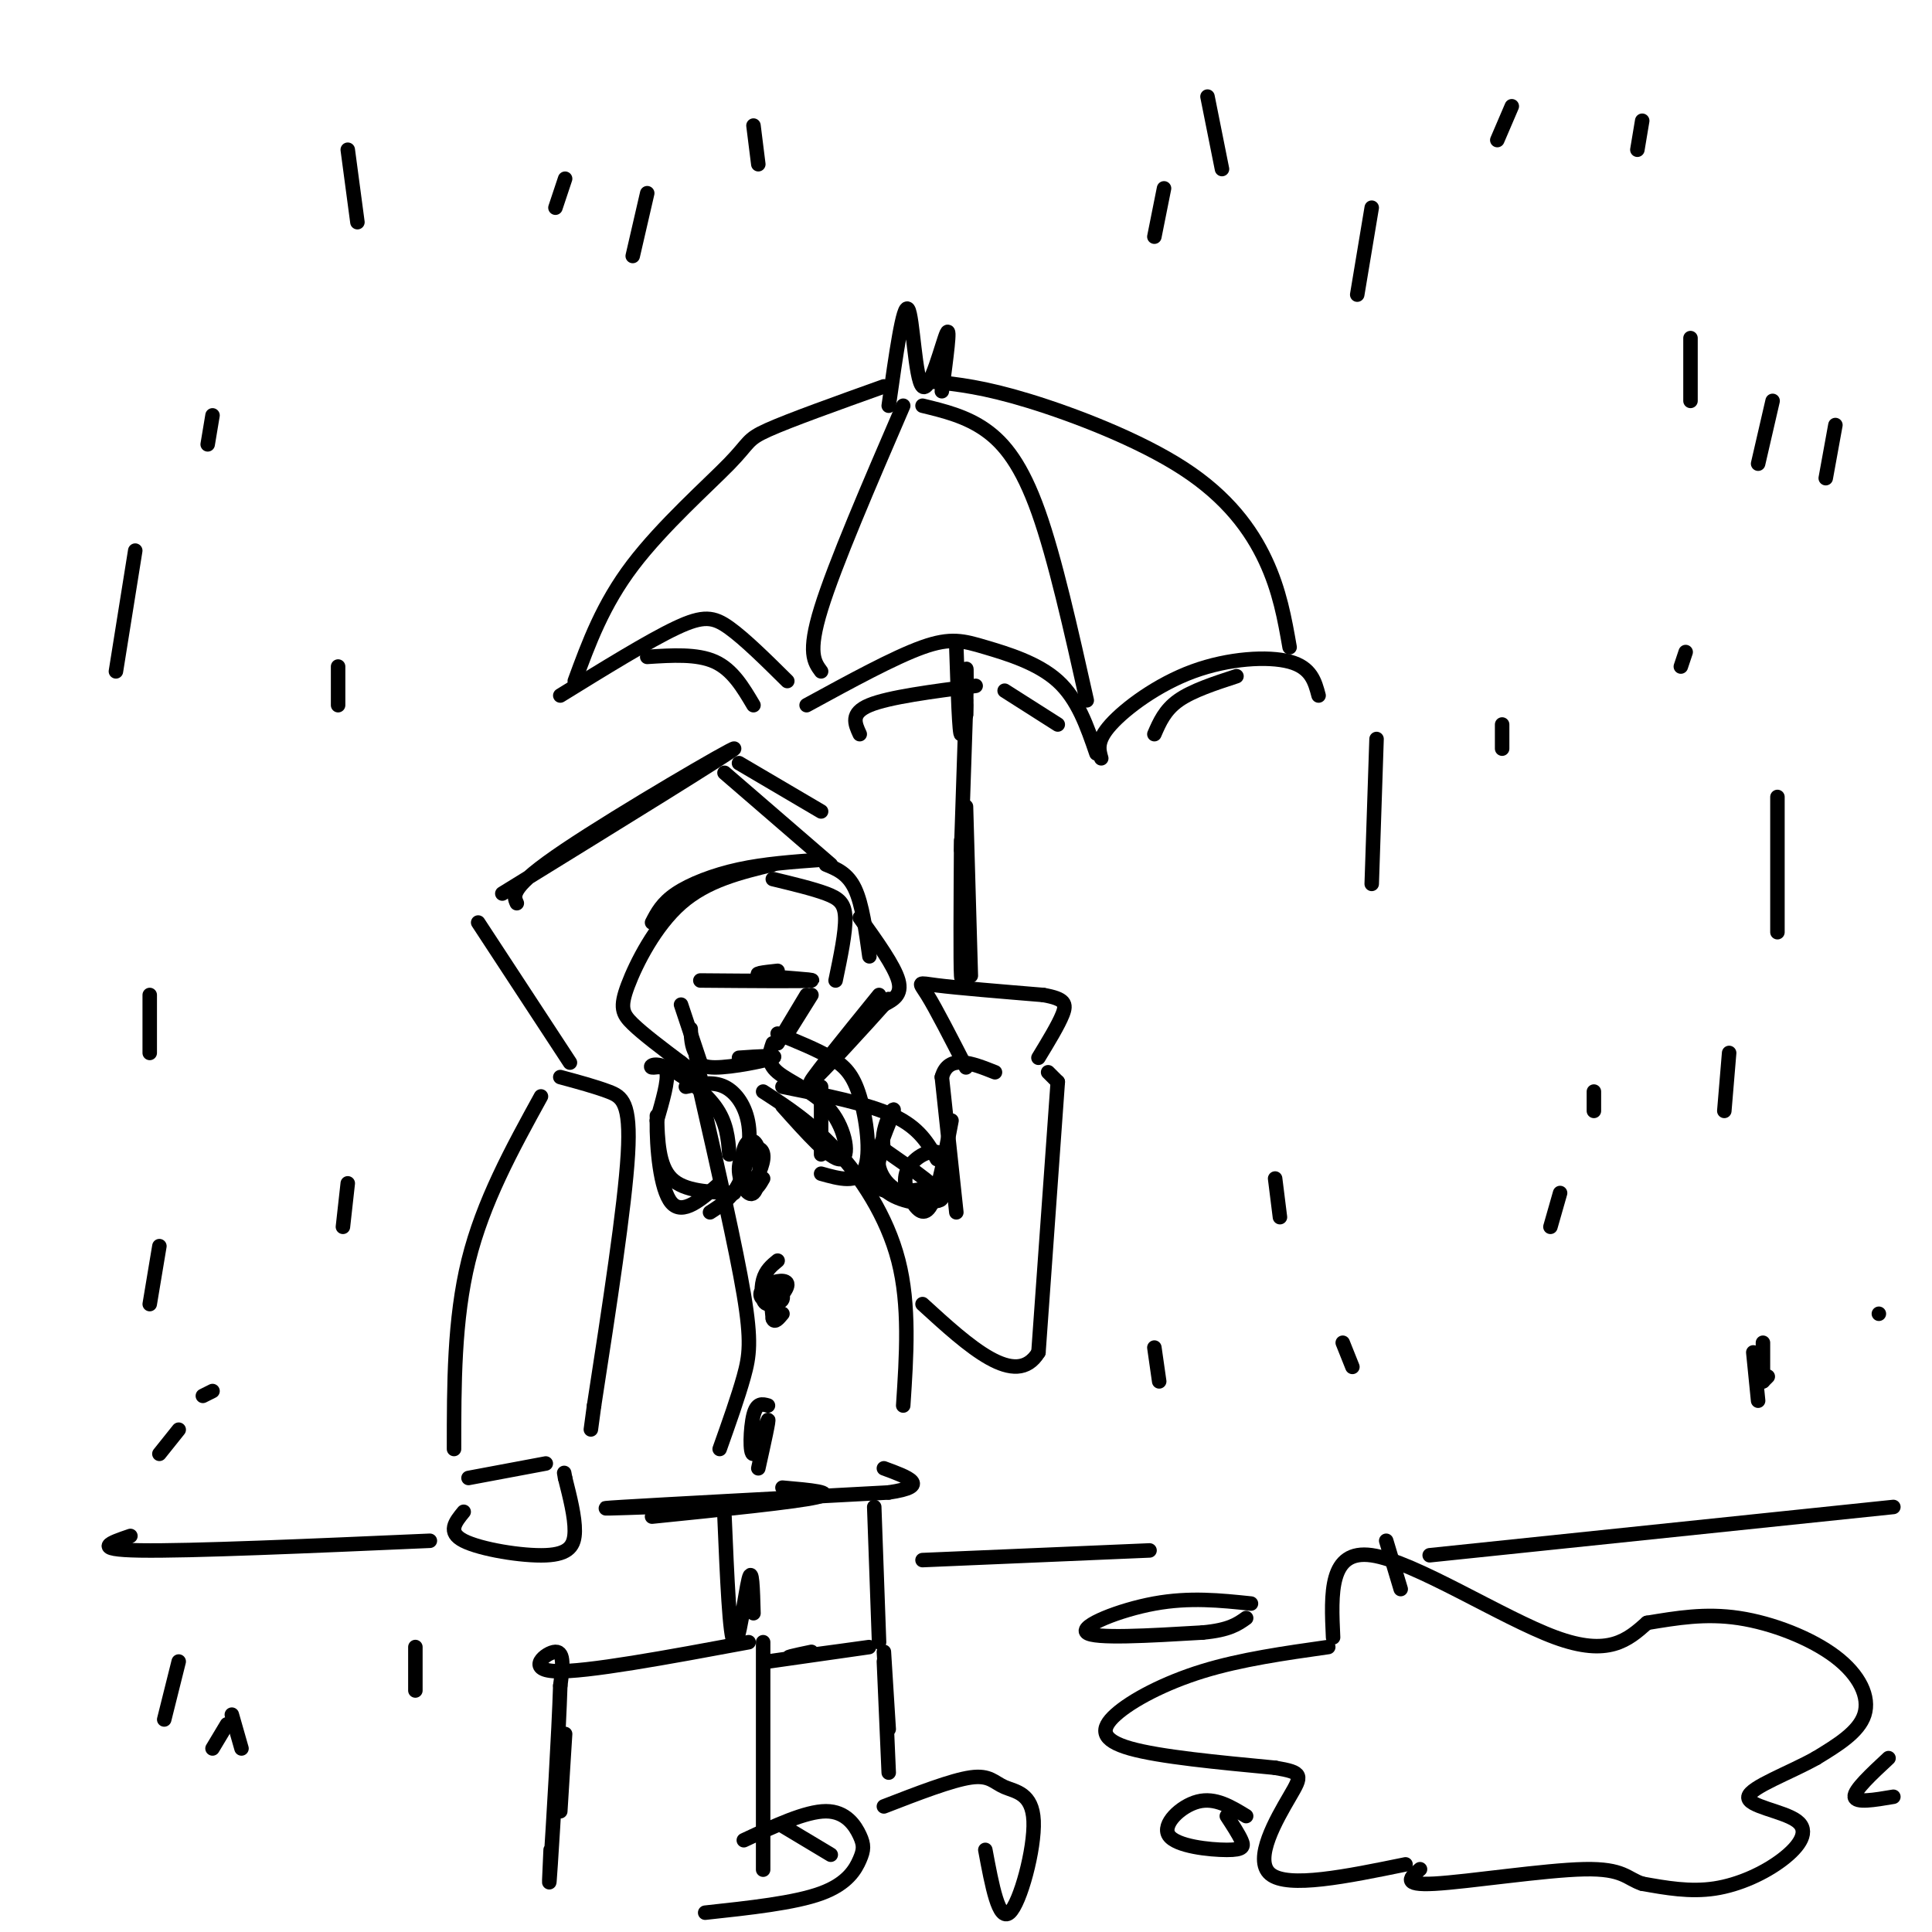 <svg viewBox='0 0 400 400' version='1.1' xmlns='http://www.w3.org/2000/svg' xmlns:xlink='http://www.w3.org/1999/xlink'><g fill='none' stroke='rgb(0,0,0)' stroke-width='3' stroke-linecap='round' stroke-linejoin='round'><path d='M112,227c-6.000,10.917 -12.000,21.833 -15,34c-3.000,12.167 -3.000,25.583 -3,39'/><path d='M158,226c4.911,3.178 9.822,6.356 15,12c5.178,5.644 10.622,13.756 13,23c2.378,9.244 1.689,19.622 1,30'/><path d='M116,223c3.622,0.978 7.244,1.956 10,3c2.756,1.044 4.644,2.156 4,13c-0.644,10.844 -3.822,31.422 -7,52'/><path d='M123,291c-1.167,8.667 -0.583,4.333 0,0'/><path d='M97,306c0.000,0.000 16.000,-3.000 16,-3'/><path d='M145,226c3.689,16.178 7.378,32.356 9,42c1.622,9.644 1.178,12.756 0,17c-1.178,4.244 -3.089,9.622 -5,15'/><path d='M157,240c-0.007,-1.614 -0.013,-3.228 -1,-3c-0.987,0.228 -2.954,2.298 -3,5c-0.046,2.702 1.829,6.035 3,5c1.171,-1.035 1.640,-6.438 1,-9c-0.640,-2.562 -2.387,-2.282 -3,0c-0.613,2.282 -0.092,6.567 1,7c1.092,0.433 2.757,-2.987 3,-5c0.243,-2.013 -0.935,-2.619 -2,-2c-1.065,0.619 -2.019,2.463 -2,4c0.019,1.537 1.009,2.769 2,4'/><path d='M156,246c0.667,0.333 1.333,-0.833 2,-2'/><path d='M161,261c-1.232,1.009 -2.464,2.018 -3,4c-0.536,1.982 -0.375,4.938 1,5c1.375,0.062 3.965,-2.770 4,-4c0.035,-1.230 -2.485,-0.857 -4,0c-1.515,0.857 -2.025,2.199 -1,3c1.025,0.801 3.584,1.062 4,0c0.416,-1.062 -1.310,-3.446 -2,-3c-0.690,0.446 -0.345,3.723 0,7'/><path d='M160,273c0.333,1.000 1.167,0.000 2,-1'/><path d='M159,291c-1.167,-0.327 -2.333,-0.655 -3,2c-0.667,2.655 -0.833,8.292 0,8c0.833,-0.292 2.667,-6.512 3,-7c0.333,-0.488 -0.833,4.756 -2,10'/><path d='M96,313c-1.732,2.113 -3.464,4.226 0,6c3.464,1.774 12.125,3.208 17,3c4.875,-0.208 5.964,-2.060 6,-5c0.036,-2.940 -0.982,-6.970 -2,-11'/><path d='M117,306c-0.333,-1.833 -0.167,-0.917 0,0'/><path d='M135,314c14.750,-1.500 29.500,-3.000 34,-4c4.500,-1.000 -1.250,-1.500 -7,-2'/><path d='M135,312c-7.083,0.250 -14.167,0.500 -6,0c8.167,-0.500 31.583,-1.750 55,-3'/><path d='M184,309c9.000,-1.333 4.000,-3.167 -1,-5'/><path d='M162,225c8.833,1.750 17.667,3.500 23,6c5.333,2.500 7.167,5.750 9,9'/><path d='M198,251c0.000,0.000 -3.000,-28.000 -3,-28'/><path d='M195,223c1.333,-4.833 6.167,-2.917 11,-1'/><path d='M200,221c-3.111,-6.067 -6.222,-12.133 -8,-15c-1.778,-2.867 -2.222,-2.533 2,-2c4.222,0.533 13.111,1.267 22,2'/><path d='M216,206c4.533,0.800 4.867,1.800 4,4c-0.867,2.200 -2.933,5.600 -5,9'/><path d='M217,222c0.000,0.000 2.000,2.000 2,2'/><path d='M219,224c0.000,0.000 -4.000,56.000 -4,56'/><path d='M215,280c-4.667,7.667 -14.333,-1.167 -24,-10'/><path d='M118,220c0.000,0.000 -19.000,-29.000 -19,-29'/><path d='M107,187c-0.733,-1.644 -1.467,-3.289 10,-11c11.467,-7.711 35.133,-21.489 35,-21c-0.133,0.489 -24.067,15.244 -48,30'/><path d='M160,179c-6.815,1.649 -13.631,3.298 -19,8c-5.369,4.702 -9.292,12.458 -11,17c-1.708,4.542 -1.202,5.869 1,8c2.202,2.131 6.101,5.065 10,8'/><path d='M141,220c2.333,1.833 3.167,2.417 4,3'/><path d='M145,203c10.889,0.089 21.778,0.178 23,0c1.222,-0.178 -7.222,-0.622 -10,-1c-2.778,-0.378 0.111,-0.689 3,-1'/><path d='M160,182c4.156,1.000 8.311,2.000 11,3c2.689,1.000 3.911,2.000 4,5c0.089,3.000 -0.956,8.000 -2,13'/><path d='M168,206c0.000,0.000 -5.000,8.000 -5,8'/><path d='M167,206c0.000,0.000 -6.000,10.000 -6,10'/><path d='M153,219c4.200,-0.289 8.400,-0.578 7,0c-1.400,0.578 -8.400,2.022 -12,2c-3.600,-0.022 -3.800,-1.511 -4,-3'/><path d='M144,218c-0.833,-1.333 -0.917,-3.167 -1,-5'/><path d='M141,208c0.000,0.000 4.000,12.000 4,12'/><path d='M142,225c2.792,-0.583 5.583,-1.167 8,0c2.417,1.167 4.458,4.083 5,8c0.542,3.917 -0.417,8.833 -2,12c-1.583,3.167 -3.792,4.583 -6,6'/><path d='M151,239c-0.254,-3.313 -0.507,-6.625 -3,-10c-2.493,-3.375 -7.225,-6.812 -10,-8c-2.775,-1.188 -3.593,-0.128 -3,0c0.593,0.128 2.598,-0.678 3,1c0.402,1.678 -0.799,5.839 -2,10'/><path d='M136,232c-0.089,5.511 0.689,14.289 3,17c2.311,2.711 6.156,-0.644 10,-4'/><path d='M152,247c-5.167,-0.167 -10.333,-0.333 -13,-3c-2.667,-2.667 -2.833,-7.833 -3,-13'/><path d='M161,214c4.054,1.649 8.107,3.298 11,5c2.893,1.702 4.625,3.458 6,8c1.375,4.542 2.393,11.869 1,15c-1.393,3.131 -5.196,2.065 -9,1'/><path d='M160,216c-0.690,1.994 -1.381,3.988 1,6c2.381,2.012 7.833,4.042 11,8c3.167,3.958 4.048,9.845 2,10c-2.048,0.155 -7.024,-5.423 -12,-11'/><path d='M170,225c0.000,0.000 0.000,14.000 0,14'/><path d='M135,191c1.044,-2.022 2.089,-4.044 5,-6c2.911,-1.956 7.689,-3.844 13,-5c5.311,-1.156 11.156,-1.578 17,-2'/><path d='M153,158c0.000,0.000 17.000,10.000 17,10'/><path d='M150,160c0.000,0.000 22.000,19.000 22,19'/><path d='M178,190c3.583,5.000 7.167,10.000 8,13c0.833,3.000 -1.083,4.000 -3,5'/><path d='M182,206c-7.711,9.511 -15.422,19.022 -14,18c1.422,-1.022 11.978,-12.578 15,-16c3.022,-3.422 -1.489,1.289 -6,6'/><path d='M171,179c2.250,0.917 4.500,1.833 6,5c1.500,3.167 2.250,8.583 3,14'/><path d='M199,174c-0.083,12.750 -0.167,25.500 0,28c0.167,2.500 0.583,-5.250 1,-13'/><path d='M200,167c0.000,0.000 1.000,35.000 1,35'/><path d='M197,232c-1.319,7.016 -2.638,14.033 -4,17c-1.362,2.967 -2.768,1.885 -4,0c-1.232,-1.885 -2.289,-4.574 -1,-7c1.289,-2.426 4.923,-4.588 7,-3c2.077,1.588 2.598,6.928 0,9c-2.598,2.072 -8.314,0.878 -11,-1c-2.686,-1.878 -2.343,-4.439 -2,-7'/><path d='M182,240c-0.369,0.036 -0.292,3.625 3,6c3.292,2.375 9.798,3.536 10,2c0.202,-1.536 -5.899,-5.768 -12,-10'/><path d='M183,238c-1.036,-4.167 2.375,-9.583 2,-8c-0.375,1.583 -4.536,10.167 -4,14c0.536,3.833 5.768,2.917 11,2'/><path d='M200,148c0.000,0.000 0.000,-3.000 0,-3'/><path d='M200,146c0.000,0.000 -1.000,30.000 -1,30'/><path d='M116,144c9.178,-5.667 18.356,-11.333 24,-14c5.644,-2.667 7.756,-2.333 11,0c3.244,2.333 7.622,6.667 12,11'/><path d='M167,146c9.071,-4.952 18.143,-9.905 24,-12c5.857,-2.095 8.500,-1.333 13,0c4.500,1.333 10.857,3.238 15,7c4.143,3.762 6.071,9.381 8,15'/><path d='M228,157c-0.518,-1.815 -1.036,-3.631 2,-7c3.036,-3.369 9.625,-8.292 17,-11c7.375,-2.708 15.536,-3.202 20,-2c4.464,1.202 5.232,4.101 6,7'/><path d='M119,141c2.905,-7.923 5.810,-15.845 12,-24c6.190,-8.155 15.667,-16.542 20,-21c4.333,-4.458 3.524,-4.988 8,-7c4.476,-2.012 14.238,-5.506 24,-9'/><path d='M187,84c-7.083,16.417 -14.167,32.833 -17,42c-2.833,9.167 -1.417,11.083 0,13'/><path d='M191,84c4.489,1.089 8.978,2.178 13,5c4.022,2.822 7.578,7.378 11,17c3.422,9.622 6.711,24.311 10,39'/><path d='M193,79c5.310,0.565 10.619,1.131 20,4c9.381,2.869 22.833,8.042 32,14c9.167,5.958 14.048,12.702 17,19c2.952,6.298 3.976,12.149 5,18'/><path d='M184,84c1.506,-10.661 3.012,-21.321 4,-20c0.988,1.321 1.458,14.625 3,16c1.542,1.375 4.155,-9.179 5,-11c0.845,-1.821 -0.077,5.089 -1,12'/><path d='M134,136c5.167,-0.333 10.333,-0.667 14,1c3.667,1.667 5.833,5.333 8,9'/><path d='M178,152c-1.000,-2.167 -2.000,-4.333 2,-6c4.000,-1.667 13.000,-2.833 22,-4'/><path d='M208,143c0.000,0.000 11.000,7.000 11,7'/><path d='M198,134c0.311,9.244 0.622,18.489 1,18c0.378,-0.489 0.822,-10.711 1,-13c0.178,-2.289 0.089,3.356 0,9'/><path d='M239,152c1.083,-2.500 2.167,-5.000 5,-7c2.833,-2.000 7.417,-3.500 12,-5'/><path d='M150,314c0.533,12.578 1.067,25.156 2,26c0.933,0.844 2.267,-10.044 3,-13c0.733,-2.956 0.867,2.022 1,7'/><path d='M181,312c0.000,0.000 1.000,28.000 1,28'/><path d='M159,344c10.600,-1.511 21.200,-3.022 21,-3c-0.200,0.022 -11.200,1.578 -15,2c-3.800,0.422 -0.400,-0.289 3,-1'/><path d='M158,340c0.000,22.667 0.000,45.333 0,47c0.000,1.667 0.000,-17.667 0,-37'/><path d='M155,340c-16.867,3.133 -33.733,6.267 -40,6c-6.267,-0.267 -1.933,-3.933 0,-4c1.933,-0.067 1.467,3.467 1,7'/><path d='M116,349c-0.289,9.444 -1.511,29.556 -2,37c-0.489,7.444 -0.244,2.222 0,-3'/><path d='M117,359c0.000,0.000 -1.000,16.000 -1,16'/><path d='M154,381c6.418,-3.000 12.836,-6.000 17,-6c4.164,0.000 6.075,3.000 7,5c0.925,2.000 0.864,3.000 0,5c-0.864,2.000 -2.533,5.000 -8,7c-5.467,2.000 -14.734,3.000 -24,4'/><path d='M183,342c0.000,0.000 1.000,16.000 1,16'/><path d='M183,344c0.000,0.000 1.000,23.000 1,23'/><path d='M183,374c7.029,-2.722 14.057,-5.445 18,-6c3.943,-0.555 4.799,1.057 7,2c2.201,0.943 5.746,1.215 6,7c0.254,5.785 -2.785,17.081 -5,19c-2.215,1.919 -3.608,-5.541 -5,-13'/><path d='M162,378c0.000,0.000 10.000,6.000 10,6'/><path d='M275,341c-9.042,1.280 -18.083,2.560 -26,5c-7.917,2.440 -14.708,6.042 -18,9c-3.292,2.958 -3.083,5.274 3,7c6.083,1.726 18.042,2.863 30,4'/><path d='M264,366c5.893,1.000 5.625,1.500 3,6c-2.625,4.500 -7.607,13.000 -4,16c3.607,3.000 15.804,0.500 28,-2'/><path d='M276,339c-0.422,-9.133 -0.844,-18.267 8,-17c8.844,1.267 26.956,12.933 38,17c11.044,4.067 15.022,0.533 19,-3'/><path d='M341,336c6.158,-1.013 12.053,-2.045 19,-1c6.947,1.045 14.947,4.166 20,8c5.053,3.834 7.158,8.381 6,12c-1.158,3.619 -5.579,6.309 -10,9'/><path d='M376,364c-5.326,3.004 -13.643,6.015 -14,8c-0.357,1.985 7.244,2.944 10,5c2.756,2.056 0.665,5.207 -3,8c-3.665,2.793 -8.904,5.226 -14,6c-5.096,0.774 -10.048,-0.113 -15,-1'/><path d='M340,390c-3.226,-1.048 -3.792,-3.167 -12,-3c-8.208,0.167 -24.060,2.619 -31,3c-6.940,0.381 -4.970,-1.310 -3,-3'/><path d='M258,376c-3.212,-1.962 -6.424,-3.923 -10,-3c-3.576,0.923 -7.515,4.732 -6,7c1.515,2.268 8.485,2.995 12,3c3.515,0.005 3.576,-0.713 3,-2c-0.576,-1.287 -1.788,-3.144 -3,-5'/><path d='M259,332c-6.356,-0.667 -12.711,-1.333 -20,0c-7.289,1.333 -15.511,4.667 -14,6c1.511,1.333 12.756,0.667 24,0'/><path d='M249,338c5.500,-0.500 7.250,-1.750 9,-3'/><path d='M391,364c-3.583,3.333 -7.167,6.667 -7,8c0.167,1.333 4.083,0.667 8,0'/><path d='M191,323c0.000,0.000 47.000,-2.000 47,-2'/><path d='M296,322c0.000,0.000 96.000,-10.000 96,-10'/><path d='M27,318c-4.167,1.417 -8.333,2.833 2,3c10.333,0.167 35.167,-0.917 60,-2'/><path d='M72,31c0.000,0.000 2.000,15.000 2,15'/><path d='M44,86c0.000,0.000 -1.000,6.000 -1,6'/><path d='M28,114c0.000,0.000 -4.000,25.000 -4,25'/><path d='M31,206c0.000,0.000 0.000,12.000 0,12'/><path d='M33,258c0.000,0.000 -2.000,12.000 -2,12'/><path d='M44,288c0.000,0.000 -2.000,1.000 -2,1'/><path d='M70,138c0.000,0.000 0.000,8.000 0,8'/><path d='M72,245c0.000,0.000 -1.000,9.000 -1,9'/><path d='M117,37c0.000,0.000 -2.000,6.000 -2,6'/><path d='M134,40c0.000,0.000 -3.000,13.000 -3,13'/><path d='M156,26c0.000,0.000 1.000,8.000 1,8'/><path d='M241,39c0.000,0.000 -2.000,10.000 -2,10'/><path d='M250,20c0.000,0.000 3.000,15.000 3,15'/><path d='M284,43c0.000,0.000 -3.000,18.000 -3,18'/><path d='M313,22c0.000,0.000 -3.000,7.000 -3,7'/><path d='M340,25c0.000,0.000 -1.000,6.000 -1,6'/><path d='M350,70c0.000,0.000 0.000,13.000 0,13'/><path d='M349,135c0.000,0.000 -1.000,3.000 -1,3'/><path d='M330,226c0.000,0.000 0.000,4.000 0,4'/><path d='M285,153c0.000,0.000 -1.000,30.000 -1,30'/><path d='M264,244c0.000,0.000 1.000,8.000 1,8'/><path d='M278,278c0.000,0.000 2.000,5.000 2,5'/><path d='M323,247c0.000,0.000 -2.000,7.000 -2,7'/><path d='M358,218c0.000,0.000 -1.000,12.000 -1,12'/><path d='M365,278c0.000,0.000 0.000,8.000 0,8'/><path d='M365,286c0.000,0.000 1.000,-1.000 1,-1'/><path d='M368,165c0.000,0.000 0.000,28.000 0,28'/><path d='M311,150c0.000,0.000 0.000,5.000 0,5'/><path d='M367,83c0.000,0.000 -3.000,13.000 -3,13'/><path d='M37,296c0.000,0.000 -4.000,5.000 -4,5'/><path d='M48,355c0.000,0.000 2.000,7.000 2,7'/><path d='M47,357c0.000,0.000 -3.000,5.000 -3,5'/><path d='M86,341c0.000,0.000 0.000,9.000 0,9'/><path d='M37,344c0.000,0.000 -3.000,12.000 -3,12'/><path d='M239,279c0.000,0.000 1.000,7.000 1,7'/><path d='M287,319c0.000,0.000 3.000,10.000 3,10'/><path d='M363,280c0.000,0.000 1.000,10.000 1,10'/><path d='M389,272c0.000,0.000 0.000,0.000 0,0'/><path d='M380,88c0.000,0.000 -2.000,11.000 -2,11'/></g>
</svg>